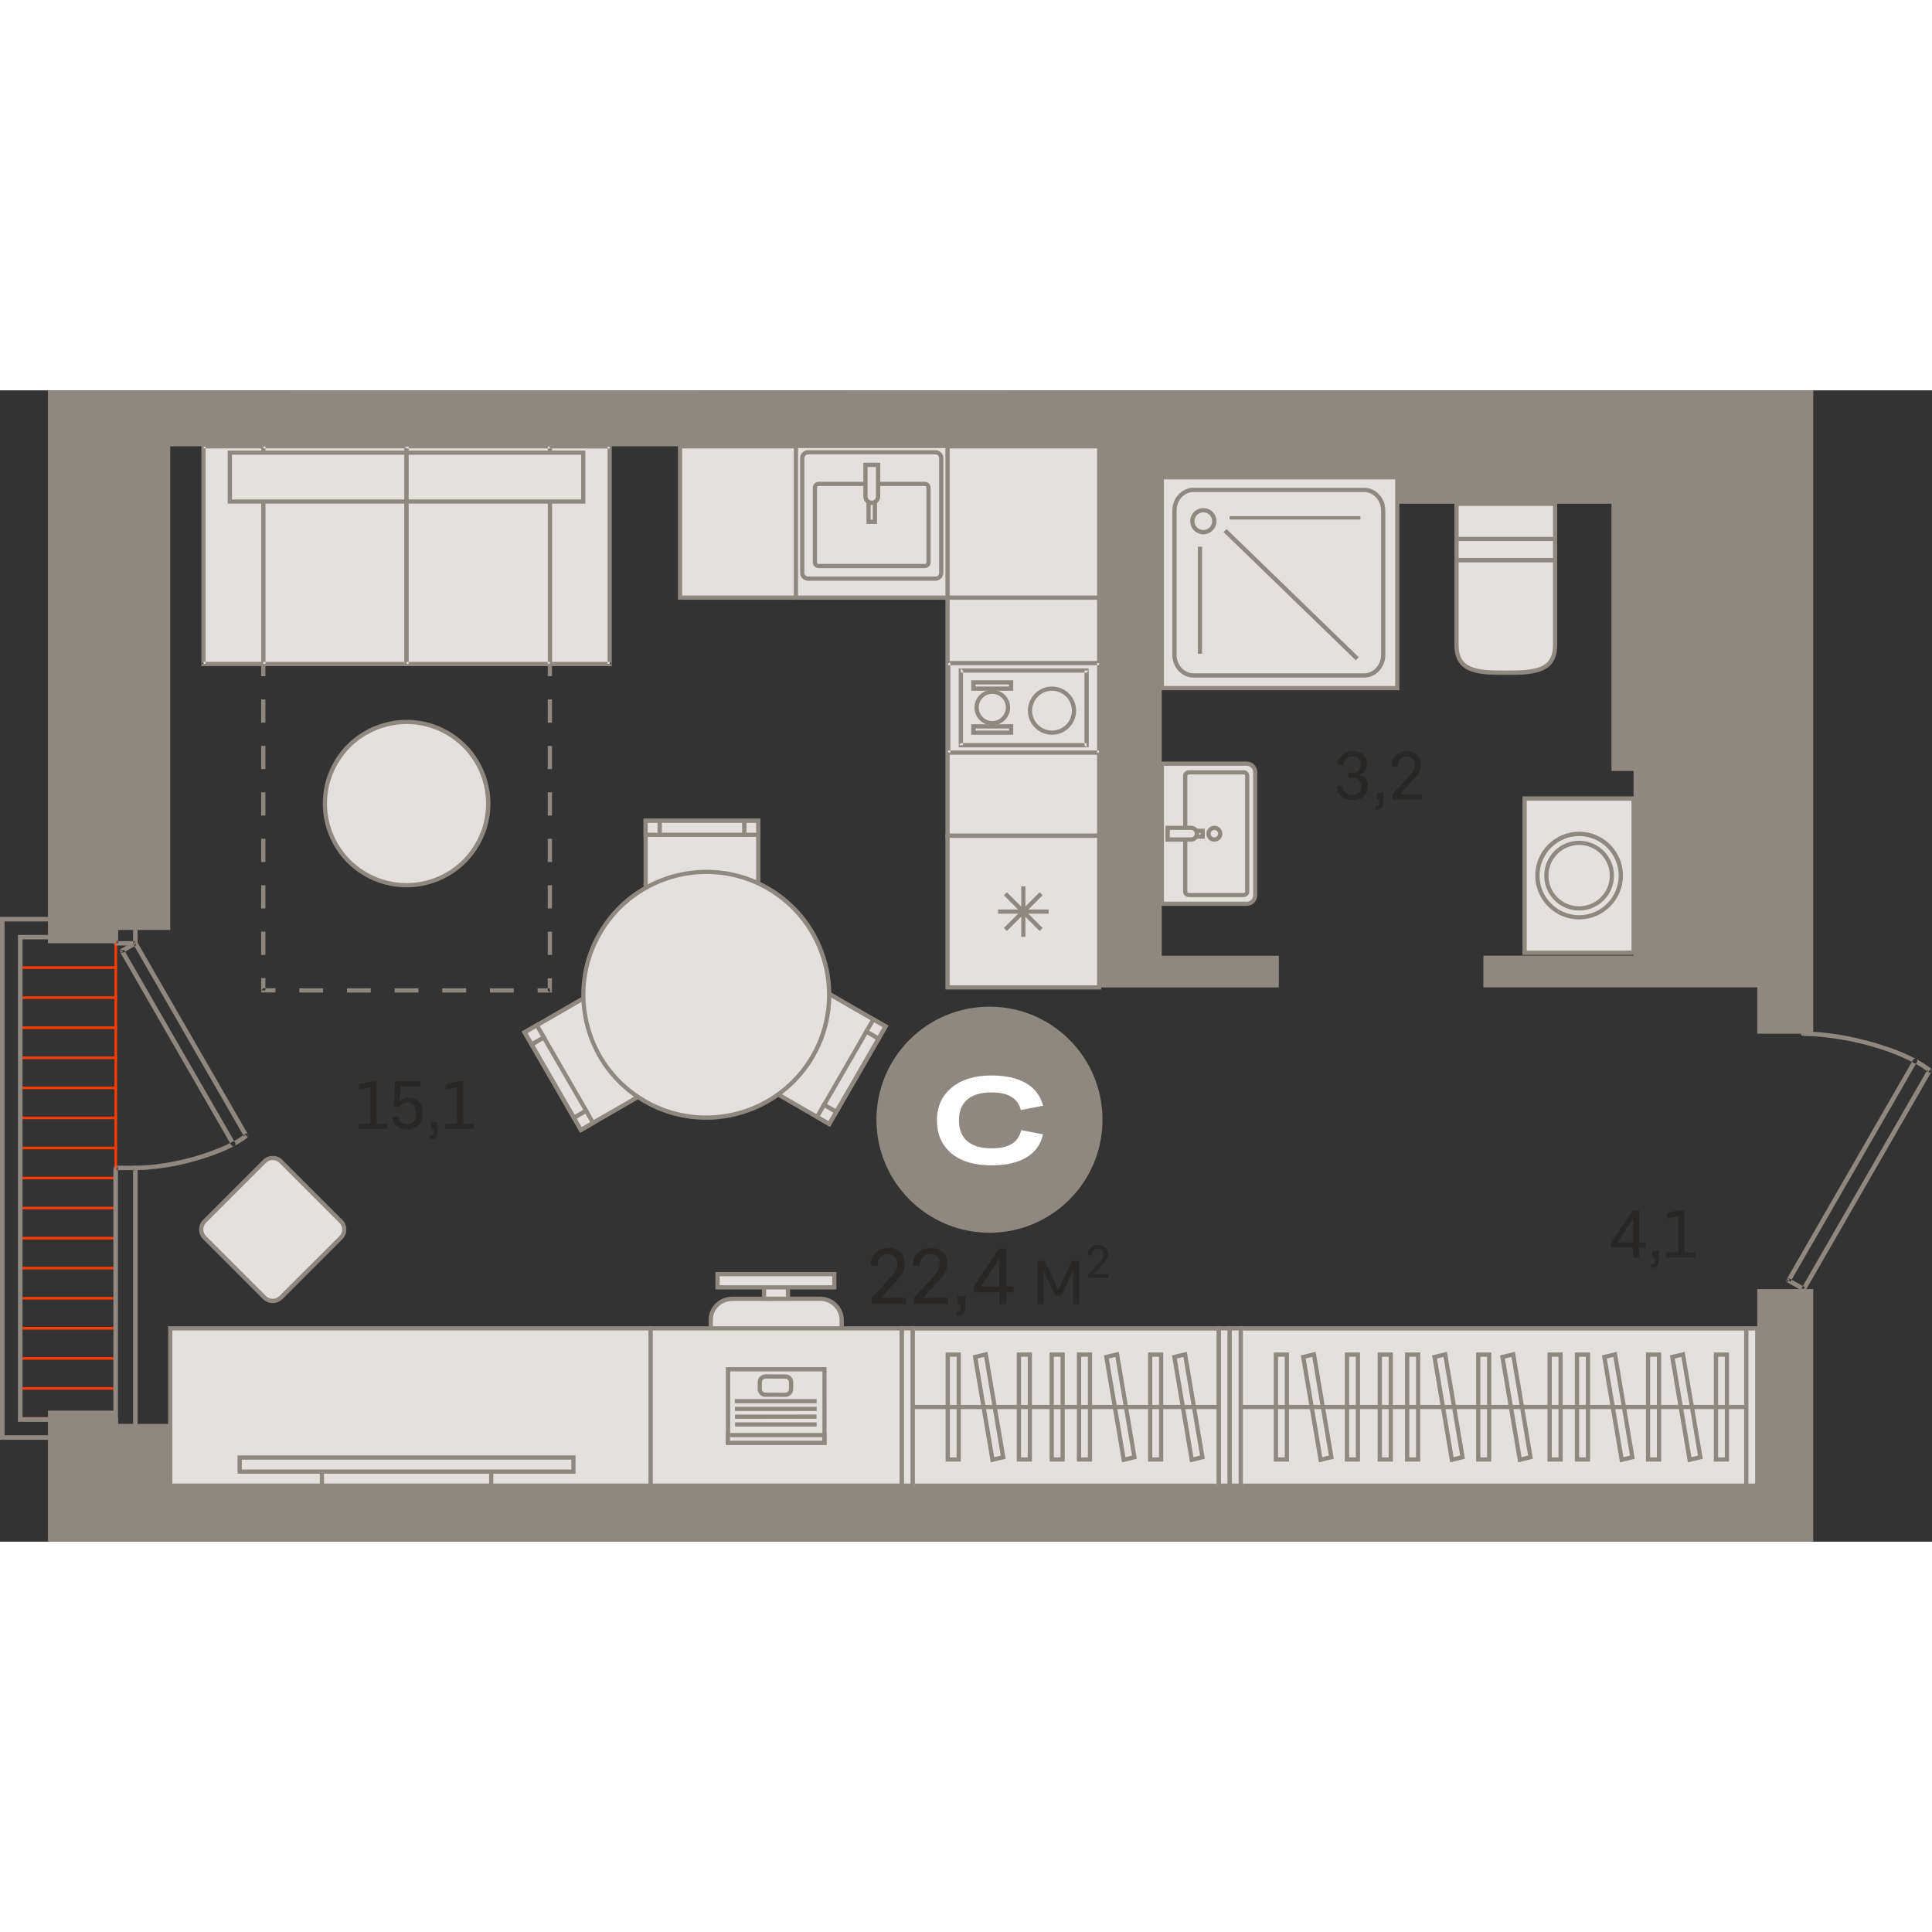 <?xml version="1.0" encoding="utf-8"?>
<!-- Generator: Adobe Illustrator 24.1.2, SVG Export Plug-In . SVG Version: 6.00 Build 0)  -->
<svg version="1.1" id="Слой_1" xmlns="http://www.w3.org/2000/svg" xmlns:xlink="http://www.w3.org/1999/xlink" x="0px" y="0px"
	 viewBox="0 0 2670.1 1591.2" style="enable-background:new 0 0 2670.1 1591.2;" xml:space="preserve" width="200" height="200">
<rect x="0" y="0" width="2670.1" height="1591.2" fill="#333333" stroke="none"/>
<g>
	<rect x="1309.6" y="286.5" style="fill-rule:evenodd;clip-rule:evenodd;fill:#E3E0DD;" width="209.5" height="329.2"/>
	<path style="fill-rule:evenodd;clip-rule:evenodd;fill:#8F8880;" d="M1312.5,612.7h203.7V289.4h-203.7V612.7L1312.5,612.7z
		 M1522,618.5h-215.4v-335H1522V618.5z"/>
	<rect x="939.8" y="77.4" style="fill-rule:evenodd;clip-rule:evenodd;fill:#E3E0DD;" width="579.3" height="209.1"/>
	<path style="fill-rule:evenodd;clip-rule:evenodd;fill:#8F8880;" d="M942.7,283.6h573.5V80.3H942.7V283.6L942.7,283.6z M1522,289.4
		H936.9V74.5H1522V289.4z"/>
	<rect x="158.2" y="716" style="fill-rule:evenodd;clip-rule:evenodd;fill:#FF3C00;" width="3.6" height="731.9"/>
	<rect x="28.5" y="1336.1" style="fill-rule:evenodd;clip-rule:evenodd;fill:#FF3C00;" width="133.2" height="3.6"/>
	<rect x="28.5" y="1419.1" style="fill-rule:evenodd;clip-rule:evenodd;fill:#FF3C00;" width="133.2" height="3.6"/>
	<rect x="28.5" y="1253" style="fill-rule:evenodd;clip-rule:evenodd;fill:#FF3C00;" width="133.2" height="3.6"/>
	<rect x="28.5" y="1169.9" style="fill-rule:evenodd;clip-rule:evenodd;fill:#FF3C00;" width="133.2" height="3.6"/>
	<rect x="28.5" y="1086.8" style="fill-rule:evenodd;clip-rule:evenodd;fill:#FF3C00;" width="133.2" height="3.6"/>
	<rect x="28.5" y="1003.7" style="fill-rule:evenodd;clip-rule:evenodd;fill:#FF3C00;" width="133.2" height="3.6"/>
	<rect x="28.5" y="920.7" style="fill-rule:evenodd;clip-rule:evenodd;fill:#FF3C00;" width="133.2" height="3.6"/>
	<rect x="28.5" y="837.5" style="fill-rule:evenodd;clip-rule:evenodd;fill:#FF3C00;" width="133.2" height="3.6"/>
	<rect x="28.5" y="1377.6" style="fill-rule:evenodd;clip-rule:evenodd;fill:#FF3C00;" width="133.2" height="3.6"/>
	<rect x="28.5" y="1294.5" style="fill-rule:evenodd;clip-rule:evenodd;fill:#FF3C00;" width="133.2" height="3.6"/>
	<rect x="28.5" y="1211.4" style="fill-rule:evenodd;clip-rule:evenodd;fill:#FF3C00;" width="133.2" height="3.6"/>
	<rect x="28.5" y="1128.3" style="fill-rule:evenodd;clip-rule:evenodd;fill:#FF3C00;" width="133.2" height="3.6"/>
	<rect x="28.5" y="1045.3" style="fill-rule:evenodd;clip-rule:evenodd;fill:#FF3C00;" width="133.2" height="3.6"/>
	<rect x="28.5" y="962.2" style="fill-rule:evenodd;clip-rule:evenodd;fill:#FF3C00;" width="133.2" height="3.6"/>
	<rect x="28.5" y="879.1" style="fill-rule:evenodd;clip-rule:evenodd;fill:#FF3C00;" width="133.2" height="3.6"/>
	<rect x="28.5" y="796" style="fill-rule:evenodd;clip-rule:evenodd;fill:#FF3C00;" width="133.2" height="3.6"/>
	<path style="fill-rule:evenodd;clip-rule:evenodd;fill:#8F8880;" d="M325.1,1040.1c0.8,1.5,0.3,3.3-1.2,4.2
		c-1.5,0.8-3.4,0.3-4.3-1.2L325.1,1040.1L325.1,1040.1z M319.6,1043.1l5.5-3l-153.8-267l-5.5,3L319.6,1043.1L319.6,1043.1z
		 M170.2,777.2c-1.5,0.9-3.4,0.4-4.3-1.1c-0.9-1.4-0.4-3.3,1.1-4.2L170.2,777.2L170.2,777.2z M167,772l18.4-10.5l3.2,5.3l-18.4,10.5
		l-4.3-1.1L167,772L167,772z M184.2,765.6l5.5-3c-0.8-1.5-2.8-2-4.3-1.2C183.9,762.3,183.4,764.1,184.2,765.6L184.2,765.6z
		 M189.7,762.6l153.2,265.9l-5.5,3L184.2,765.6l1.2-4.1L189.7,762.6L189.7,762.6z M338.1,1027.7l4.1,4.6c1.3-1.1,1.4-3,0.3-4.3
		C341.4,1026.7,339.4,1026.6,338.1,1027.7L338.1,1027.7z M337.4,1031.5l0.7-3.8l-2.3,1.9l-2.6,1.9l-2.8,1.9l-3.1,1.9l-3.3,1.9
		l-3.6,1.9l-3.8,1.9l-4,1.9l-4.2,1.9l-4.3,1.9l-4.5,1.8l-4.7,1.8l-4.8,1.8l-4.9,1.7l-5.1,1.7l-5.2,1.6l-5.3,1.6l-5.3,1.5l-5.4,1.4
		l-5.5,1.3l-5.6,1.3l-5.6,1.2l-5.6,1.1l-5.7,1l-5.7,0.9l-5.7,0.8l-5.7,0.7l-5.6,0.6l-5.6,0.5l-5.6,0.3l-5.5,0.2l-5.4,0.1l0,6.1
		l5.6-0.1l5.6-0.2l5.7-0.3l5.7-0.5l5.8-0.6l5.8-0.7l5.8-0.8l5.8-0.9l5.8-1l5.7-1.1l5.7-1.2l5.7-1.3l5.6-1.4l5.5-1.5l5.5-1.5l5.4-1.6
		l5.3-1.6l5.2-1.7l5-1.8l4.9-1.8l4.8-1.8l4.6-1.9l4.4-1.9l4.3-1.9l4.1-2l3.9-2l3.7-2l3.5-2l3.3-2l3-2l2.8-2l2.6-2.1l0.7-3.8
		L337.4,1031.5L337.4,1031.5z M186.3,1077.7c-1.7,0-3.2-1.4-3.2-3.1c0-1.7,1.4-3.1,3.1-3.1L186.3,1077.7z"/>
	<path style="fill-rule:evenodd;clip-rule:evenodd;fill:#8F8880;" d="M2643.9,925.3c0.8-1.5,2.8-2,4.3-1.2c1.5,0.8,2.1,2.7,1.2,4.2
		L2643.9,925.3L2643.9,925.3z M2649.4,928.3l-5.5-3l-174.8,303.5l5.5,3L2649.4,928.3L2649.4,928.3z M2470.3,1232.9
		c-1.5-0.9-2-2.7-1.1-4.2c0.9-1.4,2.8-1.9,4.3-1.1L2470.3,1232.9L2470.3,1232.9z M2473.5,1227.6l20.9,11.9l-3.2,5.3l-20.9-11.9
		l-1.2-4.1L2473.5,1227.6L2473.5,1227.6z M2495.5,1243.7l-5.5-3c-0.8,1.5-0.3,3.3,1.2,4.2
		C2492.7,1245.7,2494.7,1245.2,2495.5,1243.7L2495.5,1243.7z M2490,1240.7l174.1-302.3l5.5,3l-174.1,302.3l-4.3,1.1L2490,1240.7
		L2490,1240.7z M2669,937.6l-4.1,4.6c1.3,1.1,3.3,1,4.4-0.3C2670.4,940.7,2670.3,938.7,2669,937.6L2669,937.6z M2669.7,941.4
		l-0.7-3.8l-2.9-2.3l-3.2-2.3l-3.4-2.3l-3.7-2.3l-4-2.3l-4.2-2.3l-4.4-2.3l-4.7-2.2l-4.9-2.2l-5.1-2.2l-5.2-2.1l-5.4-2.1l-5.6-2
		l-5.7-2l-5.9-1.9l-6-1.9l-6.1-1.8l-6.2-1.7l-6.3-1.6l-6.4-1.6l-6.4-1.5l-6.5-1.4l-6.5-1.3l-6.5-1.2l-6.6-1l-6.6-0.9l-6.6-0.8
		l-6.5-0.7l-6.5-0.5l-6.5-0.4l-6.4-0.2l-6.4-0.1l0,6.1l6.2,0.1l6.3,0.2l6.3,0.4l6.4,0.5l6.4,0.7l6.4,0.8l6.4,0.9l6.5,1l6.4,1.1
		l6.4,1.2l6.4,1.3l6.3,1.4l6.3,1.5l6.2,1.6l6.1,1.7l6,1.8l5.9,1.8l5.8,1.9l5.6,2l5.5,2l5.3,2.1l5.1,2.1l4.9,2.1l4.7,2.2l4.5,2.2
		l4.3,2.2l4,2.2l3.8,2.2l3.5,2.2l3.3,2.2l3,2.2l2.7,2.1l-0.7-3.8L2669.7,941.4L2669.7,941.4z M2492,892.3c-1.7,0-3.1-1.4-3.1-3.1
		c0-1.7,1.4-3,3.2-3L2492,892.3z"/>
	<path style="fill-rule:evenodd;clip-rule:evenodd;fill:#8F8880;" d="M6.3,1444.1h150.5v-18.5h-132v-673h132V734H6.3V1444.1
		L6.3,1444.1z M163.1,1450.4H0V727.7h163.1v31.1h-132v660.4h132V1450.4z"/>
	<path style="fill-rule:evenodd;clip-rule:evenodd;fill:#8F8880;" d="M190.1,1469.5c0,1.7-1.4,3.1-3.2,3.1c-1.7,0-3.2-1.4-3.2-3.1
		H190.1L190.1,1469.5z M183.8,1469.5l3.2,3.1l3.2-3.1v-394.9h-6.3V1469.5L183.8,1469.5z M187,1071.5c1.7,0,3.2,1.4,3.2,3.1
		c0,1.7-1.4,3.1-3.2,3.1V1071.5L187,1071.5z M187,1077.7h-27v-6.1h27l3.2,3.1L187,1077.7L187,1077.7z M156.8,1074.6h6.3
		c0-1.7-1.4-3.1-3.2-3.1C158.2,1071.5,156.8,1072.9,156.8,1074.6L156.8,1074.6z M163.1,1074.6l-3.2-3.1l-3.2,3.1v394.9h6.3V1074.6
		L163.1,1074.6z M160,1472.5c-1.7,0-3.2-1.4-3.2-3.1c0-1.7,1.4-3.1,3.2-3.1V1472.5L160,1472.5z M160,1466.4l-3.2,3.1l3.2,3.1h27
		v-6.1H160z"/>
	<path style="fill-rule:evenodd;clip-rule:evenodd;fill:#8F8880;" d="M190.1,764.1c0,1.7-1.4,3.1-3.2,3.1c-1.7,0-3.2-1.4-3.2-3.1
		H190.1L190.1,764.1z M183.8,764.1l3.2,3.1l3.2-3.1v-84.4h-6.3V764.1L183.8,764.1z M187,676.7c1.7,0,3.2,1.4,3.2,3.1
		c0,1.7-1.4,3.1-3.2,3.1V676.7L187,676.7z M187,682.8h-27v-6.1h27l3.2,3.1L187,682.8L187,682.8z M156.8,679.7h6.3
		c0-1.7-1.4-3.1-3.2-3.1C158.2,676.7,156.8,678,156.8,679.7L156.8,679.7z M163.1,679.7l-3.2-3.1l-3.2,3.1v84.4h6.3V679.7
		L163.1,679.7z M160,767.2c-1.7,0-3.2-1.4-3.2-3.1c0-1.7,1.4-3.1,3.2-3.1V767.2L160,767.2z M160,761.1l-3.2,3.1l3.2,3.1h27v-6.1H160
		z"/>
	<path style="fill-rule:evenodd;clip-rule:evenodd;fill:#E3E0DD;" d="M2149.2,234.6H2013v117.5c0,37.2,30.2,38.1,67.4,38.1h1.4
		c37.2,0,67.4-0.9,67.4-38.1V234.6z"/>
	<path style="fill-rule:evenodd;clip-rule:evenodd;fill:#8F8880;" d="M2015.9,237.5v114.6c0,32.9,24.4,35.2,64.5,35.2h1.4
		c40.1,0,64.5-2.4,64.5-35.2V237.5H2015.9L2015.9,237.5z M2081.8,393.2h-1.4c-34.6,0-70.3,0-70.3-41.1V231.7h142v120.4
		C2152.1,393.2,2116.3,393.2,2081.8,393.2z"/>
	<rect x="2013" y="156.8" style="fill-rule:evenodd;clip-rule:evenodd;fill:#E3E0DD;" width="136.2" height="77.8"/>
	<path style="fill-rule:evenodd;clip-rule:evenodd;fill:#8F8880;" d="M2015.9,231.7h130.4v-72h-130.4V231.7L2015.9,231.7z
		 M2152.1,237.5h-142v-83.7h142V237.5z"/>
	<rect x="2013" y="156.8" style="fill-rule:evenodd;clip-rule:evenodd;fill:#E3E0DD;" width="136.2" height="48.6"/>
	<path style="fill-rule:evenodd;clip-rule:evenodd;fill:#8F8880;" d="M2015.9,202.5h130.4v-42.8h-130.4V202.5L2015.9,202.5z
		 M2152.1,208.3h-142v-54.5h142V208.3z"/>
	<path style="fill-rule:evenodd;clip-rule:evenodd;fill:#E3E0DD;" d="M1734.8,527.9v169.8c0,6.6-5.3,11.9-11.9,11.9h-117.2V515.9
		h117.2C1729.4,515.9,1734.8,521.3,1734.8,527.9z"/>
	<path style="fill-rule:evenodd;clip-rule:evenodd;fill:#8F8880;" d="M1608.6,706.7h114.3c5,0,9-4,9-9V527.9c0-5-4-9-9-9h-114.3
		V706.7L1608.6,706.7z M1722.8,712.5h-120.1V513h120.1c8.2,0,14.8,6.6,14.8,14.8v169.8C1737.7,705.9,1731,712.5,1722.8,712.5z"/>
	<path style="fill-rule:evenodd;clip-rule:evenodd;fill:#E3E0DD;" d="M1637.9,692.7V532.8c0-2.6,2.2-4.8,5-4.8h75.7
		c2.8,0,5,2.1,5,4.8v159.9c0,2.6-2.2,4.8-5,4.8H1643C1640.2,697.5,1637.9,695.3,1637.9,692.7z"/>
	<path style="fill-rule:evenodd;clip-rule:evenodd;fill:#8F8880;" d="M1643,531c-1.1,0-2.1,0.8-2.1,1.9v159.9c0,1,0.9,1.9,2.1,1.9
		h75.7c1.1,0,2.1-0.8,2.1-1.9V532.8c0-1-0.9-1.9-2.1-1.9H1643L1643,531z M1718.6,700.4H1643c-4.4,0-7.9-3.4-7.9-7.7V532.8
		c0-4.3,3.6-7.7,7.9-7.7h75.7c4.4,0,7.9,3.4,7.9,7.7v159.9C1726.6,697,1723,700.4,1718.6,700.4z"/>
	<rect x="1613.7" y="608.7" style="fill-rule:evenodd;clip-rule:evenodd;fill:#E3E0DD;" width="48.4" height="8.1"/>
	<path style="fill-rule:evenodd;clip-rule:evenodd;fill:#8F8880;" d="M1616.7,613.9h42.6v-2.2h-42.6V613.9L1616.7,613.9z
		 M1665.1,619.7h-54.2v-13.9h54.2V619.7z"/>
	<path style="fill-rule:evenodd;clip-rule:evenodd;fill:#E3E0DD;" d="M1654.1,612.8v-0.2c0-4.4-3.6-8-8-8h-32.4v16.1h32.4
		C1650.5,620.8,1654.1,617.3,1654.1,612.8z"/>
	<path style="fill-rule:evenodd;clip-rule:evenodd;fill:#8F8880;" d="M1616.7,617.9h29.4c2.8,0,5.1-2.3,5.1-5.1v-0.2
		c0-2.8-2.3-5.1-5.1-5.1h-29.4V617.9L1616.7,617.9z M1646.1,623.8h-35.3v-22h35.3c6,0,10.9,4.9,10.9,10.9v0.2
		C1657,618.9,1652.1,623.8,1646.1,623.8z"/>
	<path style="fill-rule:evenodd;clip-rule:evenodd;fill:#E3E0DD;" d="M1678.3,604.7c4.5,0,8.1,3.6,8.1,8.1c0,4.5-3.6,8.1-8.1,8.1
		c-4.5,0-8.1-3.6-8.1-8.1C1670.2,608.3,1673.8,604.7,1678.3,604.7z"/>
	<path style="fill-rule:evenodd;clip-rule:evenodd;fill:#8F8880;" d="M1678.3,607.6c-2.8,0-5.2,2.3-5.2,5.2c0,2.8,2.3,5.1,5.2,5.1
		c2.8,0,5.2-2.3,5.2-5.1C1683.4,609.9,1681.1,607.6,1678.3,607.6L1678.3,607.6z M1678.3,623.8c-6.1,0-11-4.9-11-11
		c0-6.1,4.9-11,11-11c6.1,0,11,4.9,11,11C1689.3,618.8,1684.4,623.8,1678.3,623.8z"/>
	<rect x="2107" y="564.1" style="fill-rule:evenodd;clip-rule:evenodd;fill:#E3E0DD;" width="150.7" height="213.2"/>
	<path style="fill-rule:evenodd;clip-rule:evenodd;fill:#8F8880;" d="M2110,774.3h144.8V567.1H2110V774.3L2110,774.3z M2260.7,780.2
		h-156.6V561.1h156.6V780.2z"/>
	<path style="fill-rule:evenodd;clip-rule:evenodd;fill:#E3E0DD;" d="M2124.7,670.7c0,31.8,25.8,57.6,57.6,57.6
		c31.8,0,57.7-25.8,57.7-57.6c0-31.8-25.8-57.6-57.7-57.6C2150.5,613,2124.7,638.8,2124.7,670.7z"/>
	<path style="fill-rule:evenodd;clip-rule:evenodd;fill:#8F8880;" d="M2182.4,616c-30.2,0-54.7,24.6-54.7,54.7
		c0,30.2,24.6,54.7,54.7,54.7c30.2,0,54.7-24.6,54.7-54.7C2237.1,640.5,2212.5,616,2182.4,616L2182.4,616z M2182.4,731.2
		c-33.4,0-60.6-27.2-60.6-60.6c0-33.4,27.2-60.6,60.6-60.6c33.4,0,60.6,27.2,60.6,60.6C2242.9,704.1,2215.8,731.2,2182.4,731.2z"/>
	<path style="fill-rule:evenodd;clip-rule:evenodd;fill:#E3E0DD;" d="M2137.1,670.7c0,25,20.3,45.3,45.3,45.3
		c25,0,45.3-20.3,45.3-45.3c0-25-20.3-45.3-45.3-45.3C2157.3,625.4,2137.1,645.7,2137.1,670.7z"/>
	<path style="fill-rule:evenodd;clip-rule:evenodd;fill:#8F8880;" d="M2182.4,628.3c-23.4,0-42.4,19-42.4,42.4
		c0,23.4,19,42.4,42.4,42.4c23.4,0,42.4-19,42.4-42.4C2224.7,647.3,2205.7,628.3,2182.4,628.3L2182.4,628.3z M2182.4,718.9
		c-26.6,0-48.2-21.6-48.2-48.2c0-26.6,21.6-48.2,48.2-48.2c26.6,0,48.2,21.6,48.2,48.2C2230.6,697.3,2209,718.9,2182.4,718.9z"/>
	<path style="fill-rule:evenodd;clip-rule:evenodd;fill:#E3E0DD;" d="M471.1,1171.1l-82.8,82.8c-6.2,6.2-16.4,6.2-22.7,0l-82.8-82.8
		c-6.2-6.2-6.2-16.4,0-22.7l82.8-82.8c6.2-6.2,16.4-6.2,22.7,0l82.8,82.8C477.3,1154.6,477.3,1164.8,471.1,1171.1z"/>
	<path style="fill-rule:evenodd;clip-rule:evenodd;fill:#8F8880;" d="M376.9,1063.8c-3.4,0-6.7,1.3-9.3,3.8l-82.8,82.8
		c-5.1,5.1-5.1,13.4,0,18.5l82.8,82.8c2.5,2.5,5.7,3.8,9.3,3.8c3.5,0,6.8-1.4,9.2-3.8L469,1169c5.1-5.1,5.1-13.4,0-18.5l-82.8-82.8
		C383.6,1065.1,380.3,1063.8,376.9,1063.8L376.9,1063.8z M376.9,1261.5c-5.1,0-9.8-2-13.4-5.5l-82.8-82.8c-7.4-7.4-7.4-19.4,0-26.8
		l82.8-82.8c7.4-7.4,19.4-7.4,26.8,0l82.8,82.8c7.4,7.4,7.4,19.4,0,26.8l-82.8,82.8C386.7,1259.5,382,1261.5,376.9,1261.5
		L376.9,1261.5z"/>
	<rect x="406.7" style="fill-rule:evenodd;clip-rule:evenodd;fill:#E3E0DD;" width="559.9" height="0"/>
	<path style="fill-rule:evenodd;clip-rule:evenodd;fill:#8F8880;" d="M969.5,0h-3v3H406.7l-3-3l0,0h0v0h5.9v0h554v0l3,3L969.5,0
		L969.5,0L969.5,0z M406.7,3l-3-3v3H406.7L406.7,3z M969.5,0l-3,3h3V0z"/>
	<rect x="235.3" y="1296.4" style="fill-rule:evenodd;clip-rule:evenodd;fill:#E3E0DD;" width="664" height="217.4"/>
	<path style="fill-rule:evenodd;clip-rule:evenodd;fill:#8F8880;" d="M238.2,1510.9h658.2v-211.6H238.2V1510.9L238.2,1510.9z
		 M902.2,1516.7H232.4v-223.2h669.9V1516.7z"/>
	<rect x="1310.5" y="376.9" style="fill-rule:evenodd;clip-rule:evenodd;fill:#E3E0DD;" width="208.6" height="123.8"/>
	<path style="fill-rule:evenodd;clip-rule:evenodd;fill:#8F8880;" d="M1310.5,503.7h-2.9v-2.9L1310.5,503.7L1310.5,503.7z
		 M1310.5,497.8l-2.9,2.9l2.9,2.9h208.6v-5.9H1310.5L1310.5,497.8z M1522,500.8v2.9h-2.9L1522,500.8L1522,500.8z M1516.2,500.8
		V376.9h5.8v123.8l-2.9,2.9L1516.2,500.8L1516.2,500.8z M1519.1,374l2.9,2.9V374H1519.1L1519.1,374z M1519.1,379.9l2.9-2.9l-2.9-2.9
		h-208.6v5.9H1519.1L1519.1,379.9z M1307.6,376.9V374h2.9L1307.6,376.9L1307.6,376.9z M1313.4,376.9l-2.9-2.9l-2.9,2.9v123.8h5.8
		V376.9z"/>
	<rect x="1327.9" y="387.2" style="fill-rule:evenodd;clip-rule:evenodd;fill:#E3E0DD;" width="173.8" height="103.3"/>
	<path style="fill-rule:evenodd;clip-rule:evenodd;fill:#8F8880;" d="M1327.9,493.4h-2.9v-2.9L1327.9,493.4L1327.9,493.4z
		 M1327.9,487.6l-2.9,2.9l2.9,2.9h173.8v-5.9H1327.9L1327.9,487.6z M1504.6,490.5v2.9h-2.9L1504.6,490.5L1504.6,490.5z
		 M1498.8,490.5V387.2h5.9v103.3l-2.9,2.9L1498.8,490.5L1498.8,490.5z M1501.7,384.3l2.9,2.9v-2.9H1501.7L1501.7,384.3z
		 M1501.7,390.1l2.9-2.9l-2.9-2.9h-173.8v5.9H1501.7L1501.7,390.1z M1325,387.2v-2.9h2.9L1325,387.2L1325,387.2z M1330.8,387.2
		l-2.9-2.9l-2.9,2.9v103.3h5.9V387.2z"/>
	<path style="fill-rule:evenodd;clip-rule:evenodd;fill:#E3E0DD;" d="M1453.9,473.1c-16.8,0-30.4-13.6-30.4-30.4
		c0-16.8,13.6-30.4,30.4-30.4c16.8,0,30.4,13.6,30.4,30.4C1484.3,459.5,1470.7,473.1,1453.9,473.1z"/>
	<path style="fill-rule:evenodd;clip-rule:evenodd;fill:#8F8880;" d="M1453.9,415.2c-15.2,0-27.5,12.3-27.5,27.5
		c0,15.2,12.3,27.5,27.5,27.5c15.2,0,27.5-12.3,27.5-27.5C1481.4,427.5,1469.1,415.2,1453.9,415.2L1453.9,415.2z M1453.9,476
		c-18.4,0-33.3-14.9-33.3-33.3c0-18.4,15-33.3,33.3-33.3c18.4,0,33.3,15,33.3,33.3C1487.2,461.1,1472.3,476,1453.9,476z"/>
	<path style="fill-rule:evenodd;clip-rule:evenodd;fill:#E3E0DD;" d="M1371.4,460.1c-12,0-21.7-9.7-21.7-21.7
		c0-12,9.7-21.7,21.7-21.7c12,0,21.7,9.7,21.7,21.7C1393.1,450.3,1383.4,460.1,1371.4,460.1z"/>
	<path style="fill-rule:evenodd;clip-rule:evenodd;fill:#8F8880;" d="M1371.4,419.5c-10.4,0-18.8,8.4-18.8,18.8
		c0,10.4,8.4,18.8,18.8,18.8s18.8-8.4,18.8-18.8C1390.2,428,1381.7,419.5,1371.4,419.5L1371.4,419.5z M1371.4,463
		c-13.6,0-24.6-11.1-24.6-24.6c0-13.6,11.1-24.6,24.6-24.6s24.6,11.1,24.6,24.6C1396,451.9,1384.9,463,1371.4,463z"/>
	<rect x="1345.3" y="403.6" style="fill-rule:evenodd;clip-rule:evenodd;fill:#E3E0DD;" width="52.1" height="8.7"/>
	<path style="fill-rule:evenodd;clip-rule:evenodd;fill:#8F8880;" d="M1348.2,409.3h46.3v-2.8h-46.3V409.3L1348.2,409.3z
		 M1400.3,415.2h-58v-14.5h58V415.2z"/>
	<rect x="1345.3" y="464.4" style="fill-rule:evenodd;clip-rule:evenodd;fill:#E3E0DD;" width="52.1" height="8.7"/>
	<path style="fill-rule:evenodd;clip-rule:evenodd;fill:#8F8880;" d="M1348.2,470.2h46.3v-2.8h-46.3V470.2L1348.2,470.2z
		 M1400.3,476h-58v-14.5h58V476z"/>
	<rect x="1100" y="76.9" style="fill-rule:evenodd;clip-rule:evenodd;fill:#E3E0DD;" width="209.5" height="209.5"/>
	<path style="fill-rule:evenodd;clip-rule:evenodd;fill:#8F8880;" d="M1102.9,283.6h203.7V79.8h-203.7V283.6L1102.9,283.6z
		 M1312.5,289.4h-215.4V74h215.4V289.4z"/>
	<path style="fill-rule:evenodd;clip-rule:evenodd;fill:#E3E0DD;" d="M1292.8,260.3h-176c-4.5,0-8.1-3.6-8.1-8.1V93.7
		c0-4.5,3.6-8.1,8.1-8.1h176c4.5,0,8.1,3.6,8.1,8.1v158.5C1300.8,256.7,1297.2,260.3,1292.8,260.3z"/>
	<path style="fill-rule:evenodd;clip-rule:evenodd;fill:#8F8880;" d="M1116.8,88.6c-2.8,0-5.1,2.3-5.1,5.2v158.5
		c0,2.8,2.3,5.1,5.1,5.1h176c2.8,0,5.1-2.3,5.1-5.1V93.7c0-2.8-2.3-5.2-5.1-5.2H1116.8L1116.8,88.6z M1292.8,263.2h-176
		c-6,0-11-4.9-11-11V93.7c0-6.1,4.9-11,11-11h176c6,0,11,4.9,11,11v158.5C1303.7,258.3,1298.8,263.2,1292.8,263.2z"/>
	<path style="fill-rule:evenodd;clip-rule:evenodd;fill:#E3E0DD;" d="M1277.9,129.3h-146.3c-3,0-5.4,2.4-5.4,5.4v102.7
		c0,3,2.4,5.4,5.4,5.4h146.3c3,0,5.4-2.4,5.4-5.4V134.7C1283.4,131.7,1280.9,129.3,1277.9,129.3z"/>
	<path style="fill-rule:evenodd;clip-rule:evenodd;fill:#8F8880;" d="M1131.6,132.2c-1.4,0-2.5,1.1-2.5,2.5v102.7
		c0,1.4,1.1,2.5,2.5,2.5h146.3c1.4,0,2.5-1.1,2.5-2.5V134.7c0-1.4-1.1-2.5-2.5-2.5H1131.6L1131.6,132.2z M1277.9,245.7h-146.3
		c-4.6,0-8.3-3.7-8.3-8.3V134.7c0-4.6,3.7-8.3,8.3-8.3h146.3c4.6,0,8.3,3.7,8.3,8.3v102.7C1286.3,242,1282.5,245.7,1277.9,245.7z"/>
	<rect x="1200.4" y="103.1" style="fill-rule:evenodd;clip-rule:evenodd;fill:#E3E0DD;" width="8.7" height="78.6"/>
	<path style="fill-rule:evenodd;clip-rule:evenodd;fill:#8F8880;" d="M1203.3,178.8h2.9V106h-2.9V178.8L1203.3,178.8z M1212.1,184.6
		h-14.6v-84.4h14.6V184.6z"/>
	<path style="fill-rule:evenodd;clip-rule:evenodd;fill:#E3E0DD;" d="M1204.9,155.5h-0.2c-4.8,0-8.6-3.9-8.6-8.6v-43.7h17.5v43.7
		C1213.5,151.6,1209.6,155.5,1204.9,155.5z"/>
	<path style="fill-rule:evenodd;clip-rule:evenodd;fill:#8F8880;" d="M1199,106v40.8c0,3.2,2.6,5.7,5.7,5.7h0.2
		c3.2,0,5.7-2.6,5.7-5.7V106H1199L1199,106z M1204.9,158.4h-0.2c-6.4,0-11.5-5.2-11.5-11.6v-46.7h23.3v46.7
		C1216.4,153.2,1211.2,158.4,1204.9,158.4z"/>
	<rect x="1309.6" y="615.6" style="fill-rule:evenodd;clip-rule:evenodd;fill:#E3E0DD;" width="209.5" height="209.5"/>
	<path style="fill-rule:evenodd;clip-rule:evenodd;fill:#8F8880;" d="M1312.5,822.3h203.7V618.5h-203.7V822.3L1312.5,822.3z
		 M1522,828.1h-215.4V612.7H1522V828.1z"/>
	<rect x="1379.4" y="717.5" style="fill-rule:evenodd;clip-rule:evenodd;fill:#8F8880;" width="69.8" height="5.8"/>
	<rect x="1411.4" y="685.5" style="fill-rule:evenodd;clip-rule:evenodd;fill:#8F8880;" width="5.8" height="69.9"/>
	
		<rect x="1379.4" y="717.5" transform="matrix(0.707 -0.707 0.707 0.707 -95.145 1211.069)" style="fill-rule:evenodd;clip-rule:evenodd;fill:#8F8880;" width="69.9" height="5.9"/>
	
		<rect x="1411.4" y="685.5" transform="matrix(0.707 -0.707 0.707 0.707 -95.145 1211.069)" style="fill-rule:evenodd;clip-rule:evenodd;fill:#8F8880;" width="5.9" height="69.9"/>
	
		<rect x="1039.7" y="829.8" transform="matrix(0.5 -0.866 0.866 0.5 -227.221 1421.643)" style="fill-rule:evenodd;clip-rule:evenodd;fill:#E3E0DD;" width="155.7" height="155.7"/>
	<path style="fill-rule:evenodd;clip-rule:evenodd;fill:#8F8880;" d="M1015.2,935l129.7,74.9l74.9-129.7l-129.7-74.9L1015.2,935
		L1015.2,935z M1147.1,1017.9l-139.9-80.8l80.8-139.9l139.9,80.8L1147.1,1017.9z"/>
	<polygon style="fill-rule:evenodd;clip-rule:evenodd;fill:#E3E0DD;" points="1138.9,987.3 1129.2,1004.2 1146.1,1013.9 
		1155.8,997.1 	"/>
	<path style="fill-rule:evenodd;clip-rule:evenodd;fill:#8F8880;" d="M1133.2,1003.1l11.8,6.8l6.8-11.8l-11.8-6.8L1133.2,1003.1
		L1133.2,1003.1z M1147.1,1017.9l-21.9-12.6l12.6-21.9l21.9,12.6L1147.1,1017.9z"/>
	
		<rect x="1200.9" y="872.9" transform="matrix(0.5 -0.866 0.866 0.5 -159.103 1489.786)" style="fill-rule:evenodd;clip-rule:evenodd;fill:#E3E0DD;" width="19.5" height="19.5"/>
	<path style="fill-rule:evenodd;clip-rule:evenodd;fill:#8F8880;" d="M1201.3,885.2l11.8,6.8l6.8-11.8l-11.8-6.8L1201.3,885.2
		L1201.3,885.2z M1215.2,900l-21.9-12.7l12.6-21.9l21.9,12.7L1215.2,900z"/>
	
		<rect x="1118.2" y="931.9" transform="matrix(0.5 -0.866 0.866 0.5 -227.218 1489.757)" style="fill-rule:evenodd;clip-rule:evenodd;fill:#E3E0DD;" width="116.7" height="19.5"/>
	<path style="fill-rule:evenodd;clip-rule:evenodd;fill:#8F8880;" d="M1142.9,986.3l11.8,6.8l55.5-96l-11.8-6.8L1142.9,986.3
		L1142.9,986.3z M1156.9,1001.1l-21.9-12.6l61.3-106.2l21.9,12.7L1156.9,1001.1z"/>
	<rect x="892.3" y="594.8" style="fill-rule:evenodd;clip-rule:evenodd;fill:#E3E0DD;" width="155.7" height="155.7"/>
	<path style="fill-rule:evenodd;clip-rule:evenodd;fill:#8F8880;" d="M895.2,747.6H1045V597.7H895.2V747.6L895.2,747.6z
		 M1050.9,753.4H889.4V591.9h161.5V753.4z"/>
	<rect x="892.3" y="594.8" style="fill-rule:evenodd;clip-rule:evenodd;fill:#E3E0DD;" width="19.5" height="19.5"/>
	<path style="fill-rule:evenodd;clip-rule:evenodd;fill:#8F8880;" d="M895.2,611.4h13.6v-13.6h-13.6V611.4L895.2,611.4z
		 M914.7,617.2h-25.3v-25.3h25.3V617.2z"/>
	<rect x="1028.5" y="594.8" style="fill-rule:evenodd;clip-rule:evenodd;fill:#E3E0DD;" width="19.5" height="19.5"/>
	<path style="fill-rule:evenodd;clip-rule:evenodd;fill:#8F8880;" d="M1031.4,611.4h13.6v-13.6h-13.6V611.4L1031.4,611.4z
		 M1050.9,617.2h-25.3v-25.3h25.3V617.2z"/>
	<rect x="911.7" y="594.8" style="fill-rule:evenodd;clip-rule:evenodd;fill:#E3E0DD;" width="116.7" height="19.5"/>
	<path style="fill-rule:evenodd;clip-rule:evenodd;fill:#8F8880;" d="M914.7,611.4h110.9v-13.6H914.7V611.4L914.7,611.4z
		 M1031.4,617.2H908.8v-25.3h122.6V617.2z"/>
	
		<rect x="753.5" y="837.9" transform="matrix(0.866 -0.5 0.5 0.866 -346.484 538.369)" style="fill-rule:evenodd;clip-rule:evenodd;fill:#E3E0DD;" width="155.7" height="155.7"/>
	<path style="fill-rule:evenodd;clip-rule:evenodd;fill:#8F8880;" d="M729.1,888.3l74.9,129.7l129.7-74.9l-74.9-129.7L729.1,888.3
		L729.1,888.3z M801.8,1026.1l-80.8-139.9l139.9-80.8l80.7,139.9L801.8,1026.1z"/>
	<polygon style="fill-rule:evenodd;clip-rule:evenodd;fill:#E3E0DD;" points="751.6,894.4 741.9,877.5 725.1,887.2 734.8,904.1 	"/>
	<path style="fill-rule:evenodd;clip-rule:evenodd;fill:#8F8880;" d="M729.1,888.3l6.8,11.8l11.8-6.8l-6.8-11.8L729.1,888.3
		L729.1,888.3z M733.7,908.1l-12.6-21.9l21.9-12.7l12.7,21.9L733.7,908.1z"/>
	
		<rect x="796.7" y="999" transform="matrix(0.866 -0.5 0.5 0.866 -396.312 538.299)" style="fill-rule:evenodd;clip-rule:evenodd;fill:#E3E0DD;" width="19.5" height="19.5"/>
	<path style="fill-rule:evenodd;clip-rule:evenodd;fill:#8F8880;" d="M797.1,1006.3l6.8,11.8l11.8-6.8l-6.8-11.8L797.1,1006.3
		L797.1,1006.3z M801.8,1026.1l-12.7-21.9l21.9-12.6l12.6,21.9L801.8,1026.1z"/>
	
		<rect x="762.7" y="891.4" transform="matrix(0.866 -0.5 0.5 0.866 -371.41 513.436)" style="fill-rule:evenodd;clip-rule:evenodd;fill:#E3E0DD;" width="19.5" height="116.7"/>
	<path style="fill-rule:evenodd;clip-rule:evenodd;fill:#8F8880;" d="M738.8,905.2l55.5,96l11.8-6.8l-55.5-96L738.8,905.2
		L738.8,905.2z M792.1,1009.2L730.8,903l21.9-12.6L814,996.6L792.1,1009.2z"/>
	<path style="fill-rule:evenodd;clip-rule:evenodd;fill:#E3E0DD;" d="M828.9,750.4c-46.9,81.3-19.1,185.1,62.2,232.1
		c81.2,46.9,185.1,19.1,232.1-62.2c46.9-81.3,19.1-185.1-62.2-232.1C979.7,641.3,875.9,669.1,828.9,750.4z"/>
	<path style="fill-rule:evenodd;clip-rule:evenodd;fill:#8F8880;" d="M976.4,668.4c-57.7,0-114,30-144.9,83.4
		c-22.3,38.6-28.2,83.6-16.7,126.7c11.5,43.1,39.2,79.1,77.8,101.4c79.8,46,182,18.6,228.1-61.1c46-79.7,18.6-182-61.1-228.1
		C1033.3,675.6,1004.7,668.4,976.4,668.4L976.4,668.4z M975.8,1008.1c-29.3,0-59-7.4-86.1-23.1c-82.5-47.7-110.9-153.5-63.2-236
		c47.6-82.5,153.5-110.9,236.1-63.3c82.5,47.6,110.9,153.5,63.2,236.1C1093.7,977.1,1035.5,1008.1,975.8,1008.1z"/>
	<path style="fill-rule:evenodd;clip-rule:evenodd;fill:#E3E0DD;" d="M464.1,514.7c-31.2,54-12.7,123,41.3,154.2
		c54,31.2,123,12.7,154.2-41.3c31.2-54,12.7-123-41.3-154.2C564.3,442.2,495.3,460.7,464.1,514.7z"/>
	<path style="fill-rule:evenodd;clip-rule:evenodd;fill:#8F8880;" d="M562.1,461.2c-38,0-75.1,19.7-95.4,55
		c-14.7,25.4-18.6,55.1-11,83.4c7.6,28.4,25.8,52.1,51.2,66.7c25.4,14.7,55,18.5,83.4,11c28.4-7.6,52.1-25.8,66.7-51.2
		c14.7-25.4,18.6-55.1,11-83.4c-7.6-28.4-25.8-52.1-51.2-66.8C599.6,466,580.7,461.2,562.1,461.2L562.1,461.2z M561.7,686.9
		c-19.6,0-39.5-5-57.7-15.5c-55.3-31.9-74.3-102.9-42.4-158.1c31.9-55.3,102.9-74.3,158.2-42.4c26.8,15.5,45.9,40.4,54,70.3
		c8,29.9,3.9,61.1-11.6,87.9C640.7,666.1,601.7,686.9,561.7,686.9z"/>
	<rect x="235.3" y="1591.2" style="fill-rule:evenodd;clip-rule:evenodd;fill:#E3E0DD;" width="280.7" height="0"/>
	<path style="fill-rule:evenodd;clip-rule:evenodd;fill:#8F8880;" d="M232.4,1591.2h2.9v-2.9H516l2.9,2.9l0,0h0v0h-5.8v0H238.2v0
		l-2.9-2.9L232.4,1591.2L232.4,1591.2L232.4,1591.2z M516,1588.3l2.9,2.9v-2.9H516L516,1588.3z M232.4,1591.2l2.9-2.9h-2.9V1591.2z"
		/>
	<rect x="516" y="1591.2" style="fill-rule:evenodd;clip-rule:evenodd;fill:#E3E0DD;" width="280.7" height="0"/>
	<path style="fill-rule:evenodd;clip-rule:evenodd;fill:#8F8880;" d="M513.1,1591.2L513.1,1591.2l2.9-2.9h-2.9V1591.2L513.1,1591.2z
		 M513.1,1591.2l2.9-2.9h280.7v2.9h2.9l-2.9-2.9h2.9v2.9h0l-2.9-2.9l-2.9,2.9H513.1z"/>
	<rect x="317.9" y="1591.2" style="fill-rule:evenodd;clip-rule:evenodd;fill:#E3E0DD;" width="198" height="0"/>
	<path style="fill-rule:evenodd;clip-rule:evenodd;fill:#8F8880;" d="M315,1591.2h2.9v-2.9h198l2.9,2.9l0,0h0v0H513v0H320.8v0
		l-2.9-2.9L315,1591.2L315,1591.2L315,1591.2z M516,1588.3l2.9,2.9v-2.9H516L516,1588.3z M315,1591.2l2.9-2.9H315V1591.2z"/>
	<rect x="516" y="1591.2" style="fill-rule:evenodd;clip-rule:evenodd;fill:#E3E0DD;" width="198" height="0"/>
	<path style="fill-rule:evenodd;clip-rule:evenodd;fill:#8F8880;" d="M513,1591.2L513,1591.2L513,1591.2l2.9-2.9h198v2.9h2.9v0
		l-2.9-2.9l-2.9,2.9v0H518.9v0L513,1591.2L513,1591.2L513,1591.2z M513,1591.2l2.9-2.9H513V1591.2L513,1591.2z M714,1588.3l2.9,2.9
		v-2.9H714z"/>
	<rect x="281.2" y="77.4" style="fill-rule:evenodd;clip-rule:evenodd;fill:#E3E0DD;" width="280.7" height="300.8"/>
	<path style="fill-rule:evenodd;clip-rule:evenodd;fill:#8F8880;" d="M564.8,378.2v2.9h-2.9L564.8,378.2L564.8,378.2z M559,378.2
		l2.9,2.9l2.9-2.9V77.4H559V378.2L559,378.2z M561.9,74.5h2.9v2.9L561.9,74.5L561.9,74.5z M561.9,80.3H281.2v-5.9h280.7l2.9,2.9
		L561.9,80.3L561.9,80.3z M278.3,77.4l2.9-2.9h-2.9V77.4L278.3,77.4z M284.1,77.4l-2.9-2.9l-2.9,2.9v300.8h5.8V77.4L284.1,77.4z
		 M281.2,381.1h-2.9v-2.9L281.2,381.1L281.2,381.1z M281.2,375.3l-2.9,2.9l2.9,2.9h280.7v-5.9H281.2z"/>
	<rect x="561.9" y="77.4" style="fill-rule:evenodd;clip-rule:evenodd;fill:#E3E0DD;" width="280.7" height="300.8"/>
	<path style="fill-rule:evenodd;clip-rule:evenodd;fill:#8F8880;" d="M561.9,381.1H559v-2.9L561.9,381.1L561.9,381.1z M559,378.2
		l2.9,2.9l2.9-2.9V77.4H559V378.2L559,378.2z M559,77.4v-2.9h2.9L559,77.4L559,77.4z M561.9,74.5h280.7v5.9H561.9l-2.9-2.9
		L561.9,74.5L561.9,74.5z M842.6,74.5l2.9,2.9v-2.9H842.6L842.6,74.5z M845.5,77.4l-2.9-2.9l-2.9,2.9v300.8h5.8V77.4L845.5,77.4z
		 M845.5,378.2v2.9h-2.9L845.5,378.2L845.5,378.2z M842.6,381.1l2.9-2.9l-2.9-2.9H561.9v5.9H842.6z"/>
	<rect x="363.8" y="77.4" style="fill-rule:evenodd;clip-rule:evenodd;fill:#E3E0DD;" width="198" height="300.8"/>
	<path style="fill-rule:evenodd;clip-rule:evenodd;fill:#8F8880;" d="M564.8,378.2v2.9h-2.9L564.8,378.2L564.8,378.2z M558.9,378.2
		l2.9,2.9l2.9-2.9V77.4h-5.9V378.2L558.9,378.2z M561.9,74.5h2.9v2.9L561.9,74.5L561.9,74.5z M561.9,80.3h-198v-5.8h198l2.9,2.9
		L561.9,80.3L561.9,80.3z M360.9,77.4l2.9-2.9h-2.9V77.4L360.9,77.4z M366.8,77.4l-2.9-2.9l-2.9,2.9v300.8h5.9V77.4L366.8,77.4z
		 M363.8,381.1h-2.9v-2.9L363.8,381.1L363.8,381.1z M363.8,375.3l-2.9,2.9l2.9,2.9h198v-5.8H363.8z"/>
	<rect x="561.9" y="77.4" style="fill-rule:evenodd;clip-rule:evenodd;fill:#E3E0DD;" width="198.1" height="300.8"/>
	<path style="fill-rule:evenodd;clip-rule:evenodd;fill:#8F8880;" d="M561.9,381.1H559v-2.9L561.9,381.1L561.9,381.1z M559,378.2
		l2.9,2.9l2.9-2.9V77.4H559V378.2L559,378.2z M559,77.4v-2.9h2.9L559,77.4L559,77.4z M561.9,74.5h198.1v5.8H561.9l-2.9-2.9
		L561.9,74.5L561.9,74.5z M759.9,74.5l2.9,2.9v-2.9H759.9L759.9,74.5z M762.9,77.4l-2.9-2.9l-2.9,2.9v300.8h5.9V77.4L762.9,77.4z
		 M762.9,378.2v2.9h-2.9L762.9,378.2L762.9,378.2z M759.9,381.1l2.9-2.9l-2.9-2.9H561.9v5.8H759.9z"/>
	<rect x="317.6" y="86.1" style="fill-rule:evenodd;clip-rule:evenodd;fill:#E3E0DD;" width="244.2" height="67.6"/>
	<path style="fill-rule:evenodd;clip-rule:evenodd;fill:#8F8880;" d="M320.6,150.8H559V89H320.6V150.8L320.6,150.8z M564.8,156.6
		H314.7V83.2h250.1V156.6z"/>
	<rect x="561.9" y="86.1" style="fill-rule:evenodd;clip-rule:evenodd;fill:#E3E0DD;" width="244.2" height="67.6"/>
	<path style="fill-rule:evenodd;clip-rule:evenodd;fill:#8F8880;" d="M564.8,150.8h238.4V89H564.8V150.8L564.8,150.8z M809,156.6
		H559V83.2H809V156.6z"/>
	<path style="fill-rule:evenodd;clip-rule:evenodd;fill:#8F8880;" d="M366.8,395.1h-5.9v-16.9h5.9V395.1L366.8,395.1z M360.9,427.2
		h5.9v32.1h-5.9V427.2L360.9,427.2z M360.9,491.4h5.9v32.1h-5.9V491.4L360.9,491.4z M360.9,555.6h5.9v32.1h-5.9V555.6L360.9,555.6z
		 M360.9,619.8h5.9v32.1h-5.9V619.8L360.9,619.8z M360.9,684h5.9v32.1h-5.9V684L360.9,684z M360.9,748.2h5.9v32.1h-5.9V748.2
		L360.9,748.2z M360.9,812.4h5.9v16.9h-5.9V812.4L360.9,812.4z M363.8,832.3l-2.9-2.9v2.9H363.8L363.8,832.3z M363.8,826.4l-2.9,2.9
		l2.9,2.9h16.9v-5.9H363.8L363.8,826.4z M413.7,826.4h32.9v5.9h-32.9V826.4L413.7,826.4z M479.5,826.4h32.9v5.9h-32.9V826.4
		L479.5,826.4z M545.4,826.4h32.9v5.9h-32.9V826.4L545.4,826.4z M611.3,826.4h32.9v5.9h-32.9V826.4L611.3,826.4z M677.1,826.4h32.9
		v5.9h-32.9V826.4L677.1,826.4z M743,826.4h16.9v5.9H743V826.4L743,826.4z M762.9,829.4l-2.9,2.9h2.9V829.4L762.9,829.4z M757,829.4
		l2.9,2.9l2.9-2.9v-16.9H757V829.4L757,829.4z M762.9,780.3H757v-32.1h5.9V780.3L762.9,780.3z M762.9,716.1H757V684h5.9V716.1
		L762.9,716.1z M762.9,651.9H757v-32.1h5.9V651.9L762.9,651.9z M762.9,587.7H757v-32.1h5.9V587.7L762.9,587.7z M762.9,523.5H757
		v-32.1h5.9V523.5L762.9,523.5z M762.9,459.3H757v-32.1h5.9V459.3L762.9,459.3z M762.9,395.1H757v-16.9h5.9V395.1z"/>
	<rect x="1261.3" y="1591.2" style="fill-rule:evenodd;clip-rule:evenodd;fill:#E3E0DD;" width="423.2" height="0"/>
	<path style="fill-rule:evenodd;clip-rule:evenodd;fill:#8F8880;" d="M1258.3,1591.2v-2.9h2.9L1258.3,1591.2L1258.3,1591.2z
		 M1258.3,1591.2L1258.3,1591.2l2.9-2.9l2.9,2.9v0h417.4v0h5.9v0h0l0,0l-2.9-2.9h-423.2v2.9H1258.3L1258.3,1591.2z M1684.5,1588.3
		h2.9v2.9L1684.5,1588.3z"/>
	<rect x="1684.5" y="1591.2" style="fill-rule:evenodd;clip-rule:evenodd;fill:#E3E0DD;" width="15.1" height="0"/>
	<rect x="1681.6" y="1588.3" style="fill-rule:evenodd;clip-rule:evenodd;fill:#8F8880;" width="21" height="2.9"/>
	<rect x="1246.2" y="1591.2" style="fill-rule:evenodd;clip-rule:evenodd;fill:#E3E0DD;" width="15.1" height="0"/>
	<rect x="1243.2" y="1588.3" style="fill-rule:evenodd;clip-rule:evenodd;fill:#8F8880;" width="21" height="2.9"/>
	<rect x="1261.3" y="1296.4" style="fill-rule:evenodd;clip-rule:evenodd;fill:#E3E0DD;" width="423.2" height="217.4"/>
	<path style="fill-rule:evenodd;clip-rule:evenodd;fill:#8F8880;" d="M1261.3,1516.8h-2.9v-2.9L1261.3,1516.8L1261.3,1516.8z
		 M1258.3,1513.8l2.9,2.9l2.9-2.9v-217.4h-5.9V1513.8L1258.3,1513.8z M1258.3,1296.4v-2.9h2.9L1258.3,1296.4L1258.3,1296.4z
		 M1261.3,1293.5h423.2v5.9h-423.2l-2.9-2.9L1261.3,1293.5L1261.3,1293.5z M1684.5,1293.5l2.9,2.9v-2.9H1684.5L1684.5,1293.5z
		 M1687.4,1296.4l-2.9-2.9l-2.9,2.9v217.4h5.9V1296.4L1687.4,1296.4z M1687.4,1513.8v2.9h-2.9L1687.4,1513.8L1687.4,1513.8z
		 M1684.5,1516.8l2.9-2.9l-2.9-2.9h-423.2v5.9H1684.5z"/>
	<rect x="1684.5" y="1296.4" style="fill-rule:evenodd;clip-rule:evenodd;fill:#E3E0DD;" width="15.1" height="217.4"/>
	<path style="fill-rule:evenodd;clip-rule:evenodd;fill:#8F8880;" d="M1687.4,1510.9h9.3v-211.6h-9.3V1510.9L1687.4,1510.9z
		 M1702.5,1516.7h-21v-223.2h21V1516.7z"/>
	<rect x="1246.2" y="1296.4" style="fill-rule:evenodd;clip-rule:evenodd;fill:#E3E0DD;" width="15.1" height="217.4"/>
	<path style="fill-rule:evenodd;clip-rule:evenodd;fill:#8F8880;" d="M1249.1,1510.9h9.3v-211.6h-9.3V1510.9L1249.1,1510.9z
		 M1264.2,1516.7h-21v-223.2h21V1516.7z"/>
	<rect x="1589.5" y="1332.7" style="fill-rule:evenodd;clip-rule:evenodd;fill:#E3E0DD;" width="15.1" height="144.9"/>
	<path style="fill-rule:evenodd;clip-rule:evenodd;fill:#8F8880;" d="M1592.5,1474.7h9.3v-139.1h-9.3V1474.7L1592.5,1474.7z
		 M1607.6,1480.5h-20.9v-150.8h20.9V1480.5z"/>
	<rect x="1491.3" y="1332.7" style="fill-rule:evenodd;clip-rule:evenodd;fill:#E3E0DD;" width="15.1" height="144.9"/>
	<path style="fill-rule:evenodd;clip-rule:evenodd;fill:#8F8880;" d="M1494.2,1474.7h9.3v-139.1h-9.3V1474.7L1494.2,1474.7z
		 M1509.3,1480.5h-21v-150.8h21V1480.5z"/>
	<rect x="1453.5" y="1332.7" style="fill-rule:evenodd;clip-rule:evenodd;fill:#E3E0DD;" width="15.1" height="144.9"/>
	<path style="fill-rule:evenodd;clip-rule:evenodd;fill:#8F8880;" d="M1456.4,1474.7h9.3v-139.1h-9.3V1474.7L1456.4,1474.7z
		 M1471.5,1480.5h-20.9v-150.8h20.9V1480.5z"/>
	<rect x="1309.9" y="1332.7" style="fill-rule:evenodd;clip-rule:evenodd;fill:#E3E0DD;" width="15.1" height="144.9"/>
	<path style="fill-rule:evenodd;clip-rule:evenodd;fill:#8F8880;" d="M1312.8,1474.7h9.3v-139.1h-9.3V1474.7L1312.8,1474.7z
		 M1327.9,1480.5h-21v-150.8h21V1480.5z"/>
	<rect x="1408.1" y="1332.7" style="fill-rule:evenodd;clip-rule:evenodd;fill:#E3E0DD;" width="15.1" height="144.9"/>
	<path style="fill-rule:evenodd;clip-rule:evenodd;fill:#8F8880;" d="M1411.1,1474.7h9.3v-139.1h-9.3V1474.7L1411.1,1474.7z
		 M1426.2,1480.5h-21v-150.8h21V1480.5z"/>
	<polygon style="fill-rule:evenodd;clip-rule:evenodd;fill:#E3E0DD;" points="1647,1478 1661.8,1474.4 1637.9,1332.3 1623,1335.9 	
		"/>
	<path style="fill-rule:evenodd;clip-rule:evenodd;fill:#8F8880;" d="M1626.4,1338.1l23,136.3l9.1-2.2l-23-136.3L1626.4,1338.1
		L1626.4,1338.1z M1644.7,1481.6l-25-147.8l20.5-5l24.9,147.8L1644.7,1481.6z"/>
	<polygon style="fill-rule:evenodd;clip-rule:evenodd;fill:#E3E0DD;" points="1553,1478 1567.8,1474.4 1543.9,1332.3 1529.1,1335.9 
			"/>
	<path style="fill-rule:evenodd;clip-rule:evenodd;fill:#8F8880;" d="M1532.4,1338.1l23,136.3l9.1-2.2l-23-136.3L1532.4,1338.1
		L1532.4,1338.1z M1550.7,1481.6l-25-147.8l20.5-5l24.9,147.8L1550.7,1481.6z"/>
	<polygon style="fill-rule:evenodd;clip-rule:evenodd;fill:#E3E0DD;" points="1371.6,1478 1386.5,1474.4 1362.5,1332.3 
		1347.7,1335.9 	"/>
	<path style="fill-rule:evenodd;clip-rule:evenodd;fill:#8F8880;" d="M1351,1338.1l23,136.3l9.1-2.2l-23-136.3L1351,1338.1
		L1351,1338.1z M1369.3,1481.6l-25-147.8l20.5-5l25,147.8L1369.3,1481.6z"/>
	<rect x="1261.3" y="1402.2" style="fill-rule:evenodd;clip-rule:evenodd;fill:#8F8880;" width="423.2" height="5.8"/>
	<rect x="1714.7" y="1591.2" style="fill-rule:evenodd;clip-rule:evenodd;fill:#E3E0DD;" width="698.8" height="0"/>
	<path style="fill-rule:evenodd;clip-rule:evenodd;fill:#8F8880;" d="M1711.8,1591.2v-2.9h2.9L1711.8,1591.2L1711.8,1591.2z
		 M1711.8,1591.2L1711.8,1591.2l2.9-2.9l2.9,2.9v0h692.9v0h5.9v0h0l0,0l-2.9-2.9h-698.8v2.9H1711.8L1711.8,1591.2z M2413.5,1588.3
		h2.9v2.9L2413.5,1588.3z"/>
	<rect x="2413.5" y="1591.2" style="fill-rule:evenodd;clip-rule:evenodd;fill:#E3E0DD;" width="15.1" height="0"/>
	<rect x="2410.6" y="1588.3" style="fill-rule:evenodd;clip-rule:evenodd;fill:#8F8880;" width="21" height="2.9"/>
	<rect x="1699.6" y="1591.2" style="fill-rule:evenodd;clip-rule:evenodd;fill:#E3E0DD;" width="15.1" height="0"/>
	<rect x="1696.7" y="1588.3" style="fill-rule:evenodd;clip-rule:evenodd;fill:#8F8880;" width="21" height="2.9"/>
	<rect x="1714.7" y="1296.4" style="fill-rule:evenodd;clip-rule:evenodd;fill:#E3E0DD;" width="698.8" height="217.4"/>
	<path style="fill-rule:evenodd;clip-rule:evenodd;fill:#8F8880;" d="M1714.7,1516.8h-2.9v-2.9L1714.7,1516.8L1714.7,1516.8z
		 M1711.8,1513.8l2.9,2.9l2.9-2.9v-217.4h-5.9V1513.8L1711.8,1513.8z M1711.8,1296.4v-2.9h2.9L1711.8,1296.4L1711.8,1296.4z
		 M1714.7,1293.5h698.8v5.9h-698.8l-2.9-2.9L1714.7,1293.5L1714.7,1293.5z M2413.5,1293.5l2.9,2.9v-2.9H2413.5L2413.5,1293.5z
		 M2416.4,1296.4l-2.9-2.9l-2.9,2.9v217.4h5.9V1296.4L2416.4,1296.4z M2416.4,1513.8v2.9h-2.9L2416.4,1513.8L2416.4,1513.8z
		 M2413.5,1516.8l2.9-2.9l-2.9-2.9h-698.8v5.9H2413.5z"/>
	<rect x="2413.5" y="1296.4" style="fill-rule:evenodd;clip-rule:evenodd;fill:#E3E0DD;" width="15.1" height="217.4"/>
	<path style="fill-rule:evenodd;clip-rule:evenodd;fill:#8F8880;" d="M2416.4,1510.9h9.3v-211.6h-9.3V1510.9L2416.4,1510.9z
		 M2431.5,1516.7h-21v-223.2h21V1516.7z"/>
	<rect x="1699.6" y="1296.4" style="fill-rule:evenodd;clip-rule:evenodd;fill:#E3E0DD;" width="15.1" height="217.4"/>
	<path style="fill-rule:evenodd;clip-rule:evenodd;fill:#8F8880;" d="M1702.5,1510.9h9.3v-211.6h-9.3V1510.9L1702.5,1510.9z
		 M1717.6,1516.7h-21v-223.2h21V1516.7z"/>
	<rect x="2043" y="1332.7" style="fill-rule:evenodd;clip-rule:evenodd;fill:#E3E0DD;" width="15.1" height="144.9"/>
	<path style="fill-rule:evenodd;clip-rule:evenodd;fill:#8F8880;" d="M2045.9,1474.7h9.3v-139.1h-9.3V1474.7L2045.9,1474.7z
		 M2061,1480.5h-20.9v-150.8h20.9V1480.5z"/>
	<rect x="2277.7" y="1332.7" style="fill-rule:evenodd;clip-rule:evenodd;fill:#E3E0DD;" width="15.1" height="144.9"/>
	<path style="fill-rule:evenodd;clip-rule:evenodd;fill:#8F8880;" d="M2280.6,1474.7h9.3v-139.1h-9.3V1474.7L2280.6,1474.7z
		 M2295.8,1480.5h-21v-150.8h21V1480.5z"/>
	<rect x="2371.6" y="1332.7" style="fill-rule:evenodd;clip-rule:evenodd;fill:#E3E0DD;" width="15.1" height="144.9"/>
	<path style="fill-rule:evenodd;clip-rule:evenodd;fill:#8F8880;" d="M2374.5,1474.7h9.3v-139.1h-9.3V1474.7L2374.5,1474.7z
		 M2389.6,1480.5h-21v-150.8h21V1480.5z"/>
	<rect x="1944.7" y="1332.7" style="fill-rule:evenodd;clip-rule:evenodd;fill:#E3E0DD;" width="15.1" height="144.9"/>
	<path style="fill-rule:evenodd;clip-rule:evenodd;fill:#8F8880;" d="M1947.7,1474.7h9.3v-139.1h-9.3V1474.7L1947.7,1474.7z
		 M1962.8,1480.5h-21v-150.8h21V1480.5z"/>
	<rect x="2179.5" y="1332.7" style="fill-rule:evenodd;clip-rule:evenodd;fill:#E3E0DD;" width="15.1" height="144.9"/>
	<path style="fill-rule:evenodd;clip-rule:evenodd;fill:#8F8880;" d="M2182.4,1474.7h9.3v-139.1h-9.3V1474.7L2182.4,1474.7z
		 M2197.5,1480.5h-21v-150.8h21V1480.5z"/>
	<rect x="1907" y="1332.7" style="fill-rule:evenodd;clip-rule:evenodd;fill:#E3E0DD;" width="15.1" height="144.9"/>
	<path style="fill-rule:evenodd;clip-rule:evenodd;fill:#8F8880;" d="M1909.9,1474.7h9.3v-139.1h-9.3V1474.7L1909.9,1474.7z
		 M1925,1480.5h-21v-150.8h21V1480.5z"/>
	<rect x="2141.7" y="1332.7" style="fill-rule:evenodd;clip-rule:evenodd;fill:#E3E0DD;" width="15.1" height="144.9"/>
	<path style="fill-rule:evenodd;clip-rule:evenodd;fill:#8F8880;" d="M2144.6,1474.7h9.3v-139.1h-9.3V1474.7L2144.6,1474.7z
		 M2159.7,1480.5h-21v-150.8h21V1480.5z"/>
	<rect x="1763.4" y="1332.7" style="fill-rule:evenodd;clip-rule:evenodd;fill:#E3E0DD;" width="15.1" height="144.9"/>
	<path style="fill-rule:evenodd;clip-rule:evenodd;fill:#8F8880;" d="M1766.3,1474.7h9.3v-139.1h-9.3V1474.7L1766.3,1474.7z
		 M1781.4,1480.5h-21v-150.8h21V1480.5z"/>
	<rect x="1861.6" y="1332.7" style="fill-rule:evenodd;clip-rule:evenodd;fill:#E3E0DD;" width="15.1" height="144.9"/>
	<path style="fill-rule:evenodd;clip-rule:evenodd;fill:#8F8880;" d="M1864.5,1474.7h9.3v-139.1h-9.3V1474.7L1864.5,1474.7z
		 M1879.6,1480.5h-21v-150.8h21V1480.5z"/>
	<polygon style="fill-rule:evenodd;clip-rule:evenodd;fill:#E3E0DD;" points="2100.5,1478 2115.3,1474.4 2091.3,1332.3 
		2076.5,1335.9 	"/>
	<path style="fill-rule:evenodd;clip-rule:evenodd;fill:#8F8880;" d="M2079.8,1338.1l23,136.3l9.1-2.2l-23-136.3L2079.8,1338.1
		L2079.8,1338.1z M2098.1,1481.6l-25-147.8l20.5-5l24.9,147.8L2098.1,1481.6z"/>
	<polygon style="fill-rule:evenodd;clip-rule:evenodd;fill:#E3E0DD;" points="2335.2,1478 2350,1474.4 2326,1332.3 2311.2,1335.9 	
		"/>
	<path style="fill-rule:evenodd;clip-rule:evenodd;fill:#8F8880;" d="M2314.6,1338.1l23,136.3l9.1-2.2l-23-136.3L2314.6,1338.1
		L2314.6,1338.1z M2332.8,1481.6l-25-147.8l20.5-5l25,147.8L2332.8,1481.6z"/>
	<polygon style="fill-rule:evenodd;clip-rule:evenodd;fill:#E3E0DD;" points="2006.5,1478 2021.3,1474.4 1997.3,1332.3 
		1982.5,1335.9 	"/>
	<path style="fill-rule:evenodd;clip-rule:evenodd;fill:#8F8880;" d="M1985.9,1338.1l23,136.3l9.1-2.2l-23-136.3L1985.9,1338.1
		L1985.9,1338.1z M2004.2,1481.6l-25-147.8l20.5-5l24.9,147.8L2004.2,1481.6z"/>
	<polygon style="fill-rule:evenodd;clip-rule:evenodd;fill:#E3E0DD;" points="2241.2,1478 2256,1474.4 2232.1,1332.3 2217.3,1335.9 
			"/>
	<path style="fill-rule:evenodd;clip-rule:evenodd;fill:#8F8880;" d="M2220.6,1338.1l23,136.3l9.1-2.2l-23-136.3L2220.6,1338.1
		L2220.6,1338.1z M2238.9,1481.6l-25-147.8l20.5-5l24.9,147.8L2238.9,1481.6z"/>
	<polygon style="fill-rule:evenodd;clip-rule:evenodd;fill:#E3E0DD;" points="1825.1,1478 1839.9,1474.4 1816,1332.3 1801.1,1335.9 
			"/>
	<path style="fill-rule:evenodd;clip-rule:evenodd;fill:#8F8880;" d="M1804.5,1338.1l23,136.3l9.1-2.2l-23-136.3L1804.5,1338.1
		L1804.5,1338.1z M1822.8,1481.6l-25-147.8l20.5-5l25,147.8L1822.8,1481.6z"/>
	<rect x="1714.7" y="1402.2" style="fill-rule:evenodd;clip-rule:evenodd;fill:#8F8880;" width="698.8" height="5.8"/>
	<rect x="1176.6" y="0" style="fill-rule:evenodd;clip-rule:evenodd;fill:#E3E0DD;" width="217.4" height="0"/>
	<rect x="1173.6" y="0" style="fill-rule:evenodd;clip-rule:evenodd;fill:#8F8880;" width="223.2" height="2.9"/>
	<path style="fill-rule:evenodd;clip-rule:evenodd;fill:#E3E0DD;" d="M1012,1255.5l121.3-0.1c16.4,0,29.9,13.4,29.9,29.7l-0.1,61.2
		c0,16.4-13.4,29.9-29.7,29.9l-121.3,0.1c-16.3,0-29.9-13.4-29.9-29.7l0.1-61.2C981.9,1268.8,995.3,1255.6,1012,1255.5z"/>
	<path style="fill-rule:evenodd;clip-rule:evenodd;fill:#8F8880;" d="M1012,1258.5c-7.5,0-14.4,2.9-19.5,8.1
		c-4.9,5-7.5,11.7-7.3,18.8l-0.1,61.3c0,7.1,2.8,13.8,8,18.9c5.1,5.1,11.9,7.9,19,7.9h0l121.3-0.1c14.8,0,26.8-12.2,26.8-27
		l0.1-61.2c0-14.8-12.1-26.8-27-26.8h0L1012,1258.5L1012,1258.5z M1012.1,1379.4c-8.7,0-16.9-3.4-23.1-9.6
		c-6.3-6.2-9.7-14.4-9.7-23.1l0.1-61.2c-0.2-8.6,3-16.8,9-23c6.2-6.4,14.6-9.9,23.7-9.9l121.3-0.1h0c18.1,0,32.8,14.6,32.8,32.7
		l-0.1,61.2c0,18.1-14.6,32.8-32.7,32.9L1012.1,1379.4L1012.1,1379.4z"/>
	<rect x="1056" y="1236" style="fill-rule:evenodd;clip-rule:evenodd;fill:#E3E0DD;" width="33" height="19.4"/>
	<path style="fill-rule:evenodd;clip-rule:evenodd;fill:#8F8880;" d="M1058.9,1252.5h27.2v-13.5h-27.2V1252.5L1058.9,1252.5z
		 M1091.9,1258.3H1053v-25.2h38.9V1258.3z"/>
	<rect x="991.6" y="1221.5" style="fill-rule:evenodd;clip-rule:evenodd;fill:#E3E0DD;" width="161.4" height="18.2"/>
	<path style="fill-rule:evenodd;clip-rule:evenodd;fill:#8F8880;" d="M994.6,1224.4v12.4l155.6,0v-12.4L994.6,1224.4L994.6,1224.4z
		 M988.7,1242.6v-24.1l167.3,0v24.1L988.7,1242.6z"/>
	<rect x="899.3" y="1591.2" style="fill-rule:evenodd;clip-rule:evenodd;fill:#E3E0DD;" width="346.8" height="0"/>
	<rect x="896.4" y="1588.3" style="fill-rule:evenodd;clip-rule:evenodd;fill:#8F8880;" width="352.7" height="2.9"/>
	<rect x="899.3" y="1296.4" style="fill-rule:evenodd;clip-rule:evenodd;fill:#E3E0DD;" width="346.8" height="217.4"/>
	<path style="fill-rule:evenodd;clip-rule:evenodd;fill:#8F8880;" d="M902.2,1510.9h341v-211.6h-341V1510.9L902.2,1510.9z
		 M1249.1,1516.7H896.4v-223.2h352.7V1516.7z"/>
	<rect x="1006.2" y="1352.9" style="fill-rule:evenodd;clip-rule:evenodd;fill:#E3E0DD;" width="133.3" height="101.4"/>
	<path style="fill-rule:evenodd;clip-rule:evenodd;fill:#8F8880;" d="M1009.1,1451.4h127.5l0-95.6h-127.5V1451.4L1009.1,1451.4z
		 M1142.4,1457.2h-139.2v-107.2h139.1L1142.4,1457.2z"/>
	<path style="fill-rule:evenodd;clip-rule:evenodd;fill:#E3E0DD;" d="M1058,1362.8l27.2,0.1c4.6-0.2,8.3,3.8,8.1,8l-0.1,9.2
		c0.2,4.6-3.8,8.3-8,8.1l-27.2-0.1c-4.6,0.2-8.3-3.8-8.1-8l0.1-9.2C1049.9,1366.3,1053.4,1362.9,1058,1362.8z"/>
	<path style="fill-rule:evenodd;clip-rule:evenodd;fill:#8F8880;" d="M1058,1385.2l27.3,0.1c1.3-0.1,2.6-0.5,3.5-1.4
		c1-1,1.5-2.3,1.5-3.7l0.1-9.3c0.1-1.3-0.5-2.6-1.4-3.5c-1-1-2.2-1.5-3.7-1.5l-27.2-0.1c-1.5,0.1-2.8,0.6-3.8,1.5
		c-0.9,0.9-1.4,2.2-1.3,3.6l-0.1,9.3c-0.1,1.3,0.5,2.6,1.4,3.5C1055.4,1384.7,1056.7,1385.4,1058,1385.2L1058,1385.2z
		 M1085.6,1391.1c-0.1,0-0.3,0-0.4,0l-27.1-0.1c-3,0.4-5.8-1.1-7.9-3.2c-2.1-2.1-3.2-5-3.1-7.8l0.1-9.1c-0.2-6,4.4-10.8,10.8-11
		l27.3,0.1c0.1,0,0.2,0,0.3,0c2.8,0,5.6,1.2,7.6,3.2c2.1,2.1,3.2,5,3.1,7.8l-0.1,9.1c0.1,2.9-1.1,5.8-3.2,7.9
		C1091,1390,1088.3,1391.1,1085.6,1391.1z"/>
	<rect x="1006" y="1444" style="fill-rule:evenodd;clip-rule:evenodd;fill:#E3E0DD;" width="133.3" height="10.6"/>
	<path style="fill-rule:evenodd;clip-rule:evenodd;fill:#8F8880;" d="M1008.9,1451.7h127.5v-4.8l-127.5,0V1451.7L1008.9,1451.7z
		 M1142.2,1457.5h-139.1v-16.5l139.1,0V1457.5z"/>
	<rect x="1015.9" y="1426.3" style="fill-rule:evenodd;clip-rule:evenodd;fill:#8F8880;" width="112.7" height="5.8"/>
	<polygon style="fill-rule:evenodd;clip-rule:evenodd;fill:#8F8880;" points="1015.8,1421.4 1015.8,1415.6 1128.5,1415.5 
		1128.5,1421.3 	"/>
	<rect x="1015.7" y="1404.8" style="fill-rule:evenodd;clip-rule:evenodd;fill:#8F8880;" width="113" height="5.8"/>
	<rect x="1015.6" y="1394.1" style="fill-rule:evenodd;clip-rule:evenodd;fill:#8F8880;" width="113" height="5.8"/>
	<rect x="444.9" y="1494.4" style="fill-rule:evenodd;clip-rule:evenodd;fill:#E3E0DD;" width="234" height="19.5"/>
	<path style="fill-rule:evenodd;clip-rule:evenodd;fill:#8F8880;" d="M447.8,1510.9H676v-13.6H447.8V1510.9L447.8,1510.9z
		 M681.8,1516.7H442v-25.3h239.8V1516.7z"/>
	<rect x="331.3" y="1474.9" style="fill-rule:evenodd;clip-rule:evenodd;fill:#E3E0DD;" width="461.3" height="19.5"/>
	<path style="fill-rule:evenodd;clip-rule:evenodd;fill:#8F8880;" d="M334.2,1491.5h455.4v-13.6H334.2V1491.5L334.2,1491.5z
		 M795.4,1497.3H328.3V1472h467.1V1497.3z"/>
	<rect x="1605.7" y="120.1" style="fill-rule:evenodd;clip-rule:evenodd;fill:#E3E0DD;" width="325.5" height="291.5"/>
	<path style="fill-rule:evenodd;clip-rule:evenodd;fill:#8F8880;" d="M1608.6,408.7h319.6V123.1h-319.6V408.7L1608.6,408.7z
		 M1934,414.5h-331.3V117.2H1934V414.5z"/>
	<path style="fill-rule:evenodd;clip-rule:evenodd;fill:#E3E0DD;" d="M1623.1,166.2v199.4c0,15.8,11.8,28.5,26.4,28.5h235.8
		c14.6,0,26.4-12.8,26.4-28.5V166.2c0-15.8-11.8-28.5-26.4-28.5h-235.8C1634.9,137.6,1623.1,150.4,1623.1,166.2z"/>
	<path style="fill-rule:evenodd;clip-rule:evenodd;fill:#8F8880;" d="M1649.5,140.5c-12.9,0-23.4,11.5-23.4,25.6v199.4
		c0,14.1,10.5,25.6,23.4,25.6h235.8c12.9,0,23.4-11.5,23.4-25.6V166.2c0-14.1-10.5-25.6-23.4-25.6H1649.5L1649.5,140.5z M1885.3,397
		h-235.8c-16.2,0-29.3-14.1-29.3-31.5V166.2c0-17.3,13.1-31.5,29.3-31.5h235.8c16.2,0,29.3,14.1,29.3,31.5v199.4
		C1914.6,382.9,1901.5,397,1885.3,397z"/>
	<path style="fill-rule:evenodd;clip-rule:evenodd;fill:#E3E0DD;" d="M1663.1,196.1c8.4,0,15.2-6.8,15.2-15.2
		c0-8.4-6.8-15.2-15.2-15.2c-8.4,0-15.2,6.8-15.2,15.2C1647.9,189.3,1654.7,196.1,1663.1,196.1z"/>
	<path style="fill-rule:evenodd;clip-rule:evenodd;fill:#8F8880;" d="M1663.1,168.6c-6.7,0-12.3,5.5-12.3,12.3
		c0,6.8,5.5,12.2,12.3,12.2c6.8,0,12.2-5.5,12.2-12.2C1675.3,174.1,1669.8,168.6,1663.1,168.6L1663.1,168.6z M1663.1,199
		c-10,0-18.1-8.1-18.1-18.1c0-10,8.1-18.1,18.1-18.1c10,0,18.1,8.1,18.1,18.1C1681.1,190.9,1673,199,1663.1,199z"/>
	<rect x="1699.4" y="173.9" style="fill-rule:evenodd;clip-rule:evenodd;fill:#8F8880;" width="180.8" height="4.6"/>
	<rect x="1655.5" y="216.1" style="fill-rule:evenodd;clip-rule:evenodd;fill:#8F8880;" width="5.8" height="147.9"/>
	
		<rect x="1781.2" y="154.7" transform="matrix(0.696 -0.718 0.718 0.696 340.269 1367.211)" style="fill-rule:evenodd;clip-rule:evenodd;fill:#8F8880;" width="5.9" height="254.5"/>
	<path style="fill-rule:evenodd;clip-rule:evenodd;fill:#8F8880;" d="M1523.7,1008c0,86.3-69.9,156.2-156.2,156.2
		c-86.3,0-156.2-69.9-156.2-156.2c0-86.3,69.9-156.2,156.2-156.2C1453.8,851.8,1523.7,921.7,1523.7,1008z"/>
	<path style="fill-rule:evenodd;clip-rule:evenodd;fill:#FFFFFF;" d="M1294.9,1008.9c0-19,6.8-34,20.3-45.2
		c13.6-11.2,32-16.8,55.3-16.8c19.6,0,35.5,3.6,47.6,10.7c12.1,7.1,19.9,17.5,23.5,31.1l-30.7,6c-4.2-16.3-17.7-24.4-40.3-24.4
		c-14.9,0-26.1,3.3-33.8,9.9c-7.7,6.6-11.5,16.2-11.5,28.7c0,12.6,3.9,22.2,11.5,28.8c7.7,6.6,19,9.9,33.8,9.9
		c23.7,0,37.2-8.4,40.7-25.2l30.2,5.9c-3.2,14-10.9,24.7-23,31.9c-12.1,7.2-28.1,10.9-47.9,10.9c-23.9,0-42.5-5.5-55.8-16.6
		C1301.5,1043.2,1294.9,1028.1,1294.9,1008.9z"/>
	<path style="fill-rule:evenodd;clip-rule:evenodd;fill:#292725;" d="M1504.2,1221.5l14.5-15.6c2.4-2.6,4-4.7,4.9-6.5
		c0.9-1.8,1.4-3.7,1.4-5.6c0-2.4-0.6-4.2-1.9-5.5s-3.1-1.9-5.5-1.9c-2.6,0-4.7,0.8-6.2,2.5c-1.5,1.7-2.3,4.1-2.4,7.2l-5.7-1
		c0.3-4.4,1.7-7.8,4.2-10.2c2.5-2.4,5.9-3.6,10.2-3.6c4.1,0,7.4,1.1,9.7,3.3c2.4,2.2,3.5,5.2,3.5,9c0,1.9-0.3,3.6-0.8,5.2
		c-0.5,1.6-1.4,3.3-2.7,5c-1.2,1.7-2.9,3.7-5,5.9l-11.1,11.9h20.4v5h-27.7V1221.5L1504.2,1221.5z M1441.8,1262.8h-8.5v-59.5h10.7
		l18.7,39.6l18.3-39.6h10.7v59.5h-8.4v-46.5l-16.3,35h-8.5l-16.6-34.7V1262.8L1441.8,1262.8z M1355.4,1238.6h25.5v-38.1
		L1355.4,1238.6L1355.4,1238.6z M1390.4,1262.8h-9.5v-16.2h-35.4v-7.8l35.3-52.6h9.6v52.3h10.3v8.1h-10.3V1262.8L1390.4,1262.8z
		 M1323.6,1251.7h10.5v13.9c0,5.3-0.9,9-2.8,11c-1.9,2-5.1,3-9.5,3.1l-0.5-5.8c2.5,0,4.3-0.5,5.2-1.5c0.9-1,1.4-3,1.4-6v-3.6h-4.3
		V1251.7L1323.6,1251.7z M1262.8,1254.3l24.9-26.8c4.1-4.4,6.9-8.1,8.5-11.2c1.6-3.1,2.4-6.3,2.4-9.7c0-4.1-1.1-7.2-3.3-9.5
		c-2.2-2.2-5.4-3.3-9.5-3.3c-4.5,0-8.1,1.4-10.6,4.3c-2.5,2.8-3.9,7-4,12.4l-9.7-1.6c0.5-7.6,2.9-13.4,7.3-17.5
		c4.3-4.1,10.2-6.1,17.4-6.1c7.1,0,12.6,1.9,16.7,5.7c4,3.8,6.1,8.9,6.1,15.4c0,3.2-0.5,6.2-1.4,9c-0.9,2.8-2.4,5.6-4.5,8.5
		c-2.1,2.9-5,6.3-8.6,10.1l-19,20.4h35v8.5h-47.5V1254.3L1262.8,1254.3z M1204.4,1254.3l24.9-26.8c4.1-4.4,6.9-8.1,8.5-11.2
		c1.6-3.1,2.3-6.3,2.3-9.7c0-4.1-1.1-7.2-3.3-9.5c-2.2-2.2-5.4-3.3-9.4-3.3c-4.5,0-8.1,1.4-10.6,4.3c-2.6,2.8-3.9,7-4,12.4l-9.7-1.6
		c0.5-7.6,2.9-13.4,7.3-17.5c4.3-4.1,10.2-6.1,17.4-6.1c7.1,0,12.6,1.9,16.7,5.7c4,3.8,6.1,8.9,6.1,15.4c0,3.2-0.5,6.2-1.4,9
		c-0.9,2.8-2.4,5.6-4.5,8.5c-2.1,2.9-5,6.3-8.6,10.1l-19,20.4h35v8.5h-47.4V1254.3z"/>
	<path style="fill-rule:evenodd;clip-rule:evenodd;fill:#8F8880;" d="M66.3,1591.2h169v0h2193.3v0h77.4v-349h-77.4v271.6H235.3V1432
		v-3.6H160v-18.3H66.3V1591.2L66.3,1591.2z M2506,0H1394H235.3h-169v764.1H160v-18.3h75.3V77.4h1283.8v747.8h248.3v-43.8h-161.8
		V120.1h325.5v36.6h296v369.3h30.5v255.3h-207.5v43.8h378.5v64.1h77.4V0z"/>
	<path style="fill-rule:evenodd;clip-rule:evenodd;fill:#282726;" d="M615.2,1020.7v-7.3h16.5v-50.5l-15.8,3.8v-7.7l16.3-3.9h8.1
		v58.4h14.7v7.3H615.2L615.2,1020.7z M595.8,1011.1h9v11.9c0,4.6-0.8,7.7-2.4,9.4c-1.6,1.7-4.3,2.6-8.2,2.7l-0.5-5
		c2.2,0,3.7-0.4,4.5-1.3c0.8-0.8,1.2-2.5,1.2-5.1v-3.1h-3.7V1011.1L595.8,1011.1z M562.6,1021.6c-5.7,0-10.4-1.4-13.9-4.2
		c-3.6-2.8-5.9-7-7-12.5l8.4-1.7c0.7,3.6,2.1,6.4,4.2,8.3c2.1,1.9,4.9,2.8,8.3,2.8c4.1,0,7.2-1.3,9.4-3.9c2.2-2.6,3.3-6.2,3.3-10.9
		c0-4.8-1.1-8.6-3.2-11.2c-2.2-2.7-5.2-4-9.1-4c-5.2,0-9.1,2.1-11.8,6.4l-7.4-0.9l2.4-34.9h34.8v7.3h-27.4l-1.6,19.9
		c3.3-3.1,7.5-4.6,12.7-4.6c5.9,0,10.6,1.9,14.1,5.7c3.5,3.8,5.3,9.2,5.3,16.1c0,7-1.9,12.5-5.8,16.4
		C574.3,1019.6,569.1,1021.6,562.6,1021.6L562.6,1021.6z M495.4,1020.7v-7.3h16.5v-50.5l-15.8,3.8v-7.7l16.3-3.9h8.1v58.4h14.7v7.3
		H495.4z"/>
	<path style="fill-rule:evenodd;clip-rule:evenodd;fill:#282726;" d="M2303,1198.6v-7.3h16.5v-50.5l-15.8,3.8v-7.7l16.3-3.9h8.1
		v58.4h14.7v7.3H2303L2303,1198.6z M2283.5,1189h9v11.9c0,4.6-0.8,7.7-2.4,9.4c-1.6,1.7-4.4,2.6-8.2,2.7l-0.5-5
		c2.2,0,3.7-0.4,4.5-1.3c0.8-0.8,1.2-2.6,1.2-5.1v-3.1h-3.7V1189L2283.5,1189z M2235.2,1177.7h21.9V1145L2235.2,1177.7
		L2235.2,1177.7z M2265.2,1198.6h-8.2v-13.9h-30.4v-6.7l30.3-45.2h8.3v44.9h8.8v7h-8.8V1198.6z"/>
	<path style="fill-rule:evenodd;clip-rule:evenodd;fill:#282726;" d="M1924.4,558.1l21.4-23c3.5-3.8,5.9-7,7.3-9.6
		c1.3-2.7,2-5.4,2-8.3c0-3.5-1-6.2-2.9-8.1c-1.9-1.9-4.6-2.9-8.1-2.9c-3.9,0-6.9,1.2-9.1,3.7c-2.2,2.4-3.4,6-3.5,10.6l-8.4-1.4
		c0.4-6.5,2.5-11.5,6.2-15c3.7-3.5,8.7-5.3,15-5.3c6.1,0,10.8,1.6,14.3,4.9c3.5,3.3,5.2,7.7,5.2,13.2c0,2.8-0.4,5.3-1.2,7.7
		c-0.8,2.4-2.1,4.8-3.9,7.3c-1.8,2.5-4.3,5.4-7.4,8.6l-16.3,17.6h30.1v7.3h-40.8V558.1L1924.4,558.1z M1902.8,555.8h9v11.9
		c0,4.6-0.8,7.7-2.4,9.4c-1.6,1.7-4.4,2.6-8.2,2.7l-0.5-5c2.2,0,3.7-0.4,4.5-1.3c0.8-0.8,1.2-2.6,1.2-5.1v-3.1h-3.7V555.8
		L1902.8,555.8z M1890.4,547.6c0,5.9-1.9,10.5-5.7,13.8c-3.8,3.3-8.8,5-15.2,5c-6.3,0-11.4-1.6-15.4-4.6c-3.9-3.1-6.2-7.9-7-14.3
		l8.3-1.5c1.1,8.9,5.7,13.3,13.9,13.3c3.9,0,6.9-1.1,9.1-3.2c2.2-2.1,3.2-5.1,3.2-8.9c0-3.8-1-6.7-3-8.7c-2-2-4.9-3.1-8.7-3.1h-6.5
		v-7h6.4c3.4,0,6-1,7.9-3c1.9-2,2.9-4.8,2.9-8.4c0-3.4-1-6.1-3-8.1c-2-1.9-4.8-2.9-8.5-2.9c-3.4,0-6.3,1.1-8.5,3.3
		c-2.2,2.2-3.6,5.4-4.2,9.6l-8.1-1.7c0.8-5.8,3.1-10.3,6.8-13.5c3.7-3.3,8.5-4.9,14.4-4.9c6,0,10.8,1.5,14.3,4.5
		c3.5,3,5.3,7.1,5.3,12.4c0,3.9-0.9,7.3-2.6,10c-1.7,2.7-4.2,4.6-7.5,5.8C1886.7,533.8,1890.4,539.2,1890.4,547.6z"/>
</g>
</svg>
